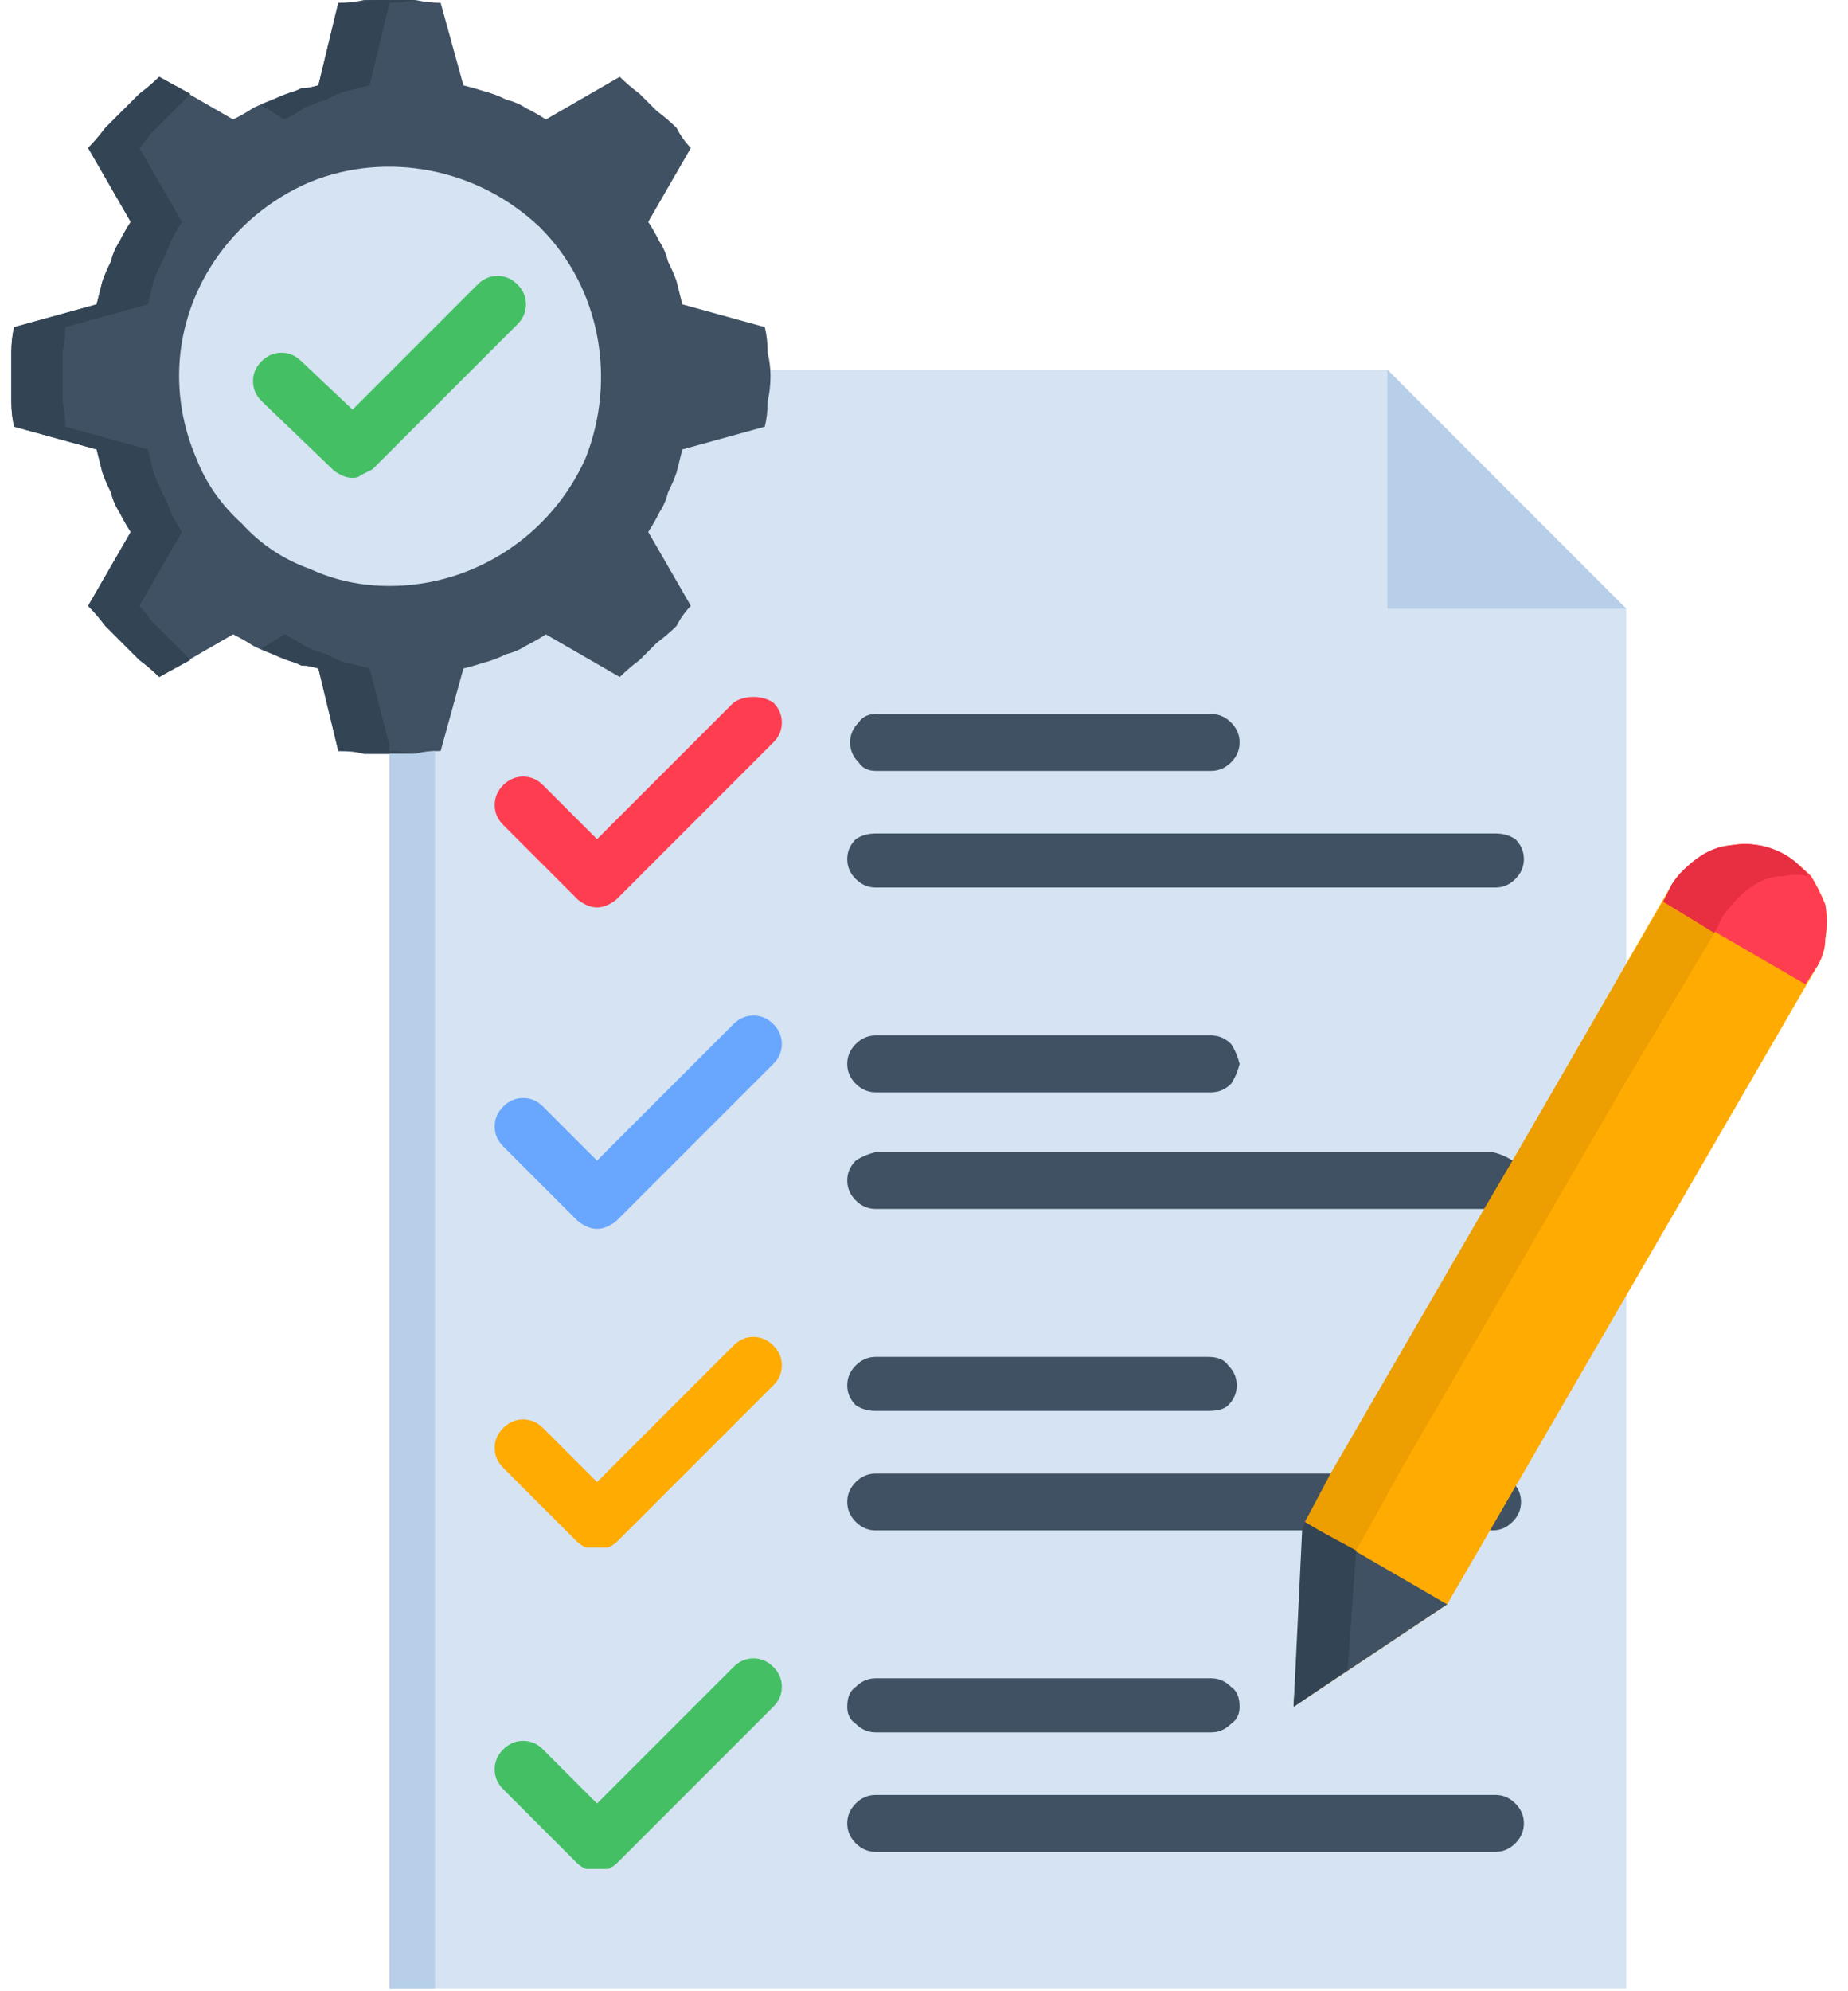 <svg version="1.2" xmlns="http://www.w3.org/2000/svg" viewBox="0 0 65 70" width="65" height="70"><style>.a{fill:#d5e3f2}.b{fill:#3f5163}.c{fill:#ff3d50}.d{fill:#69a7ff}.e{fill:#ffab02}.f{fill:#45bf64}.g{fill:#b7cfe8}.h{fill:#334454}.i{fill:#ed9e00}.j{fill:#e82e41}</style><path fill-rule="evenodd" class="a" d="m13.7 13h35.1l8.4 8.4v48.5h-43.5z"/><path fill-rule="evenodd" class="b" d="m16.3 3q0.4 0.1 0.7 0.2 0.4 0.1 0.8 0.3 0.4 0.1 0.7 0.3 0.4 0.2 0.7 0.4l2.6-1.5q0.3 0.3 0.7 0.6 0.3 0.3 0.6 0.6 0.4 0.3 0.7 0.6 0.2 0.4 0.5 0.7l-1.5 2.6q0.2 0.3 0.4 0.7 0.2 0.3 0.3 0.7 0.2 0.4 0.3 0.7 0.1 0.4 0.2 0.8l2.9 0.8q0.1 0.4 0.1 0.9 0.1 0.4 0.1 0.8 0 0.5-0.1 0.9 0 0.5-0.1 0.9l-2.9 0.8q-0.1 0.4-0.2 0.8-0.1 0.3-0.3 0.7-0.1 0.4-0.3 0.7-0.2 0.4-0.4 0.7l1.5 2.6q-0.3 0.3-0.5 0.7-0.3 0.3-0.7 0.6-0.3 0.3-0.6 0.6-0.4 0.3-0.7 0.6l-2.6-1.5q-0.3 0.2-0.7 0.4-0.3 0.2-0.7 0.3-0.4 0.2-0.8 0.3-0.3 0.1-0.7 0.2l-0.8 2.9q-0.4 0-0.9 0.1-0.4 0-0.9 0-0.4 0-0.9 0-0.4-0.1-0.9-0.1l-0.7-2.9q-0.4-0.1-0.8-0.2-0.4-0.1-0.8-0.3-0.3-0.1-0.7-0.3-0.3-0.2-0.7-0.4l-2.6 1.5q-0.3-0.3-0.7-0.6-0.3-0.3-0.6-0.6-0.3-0.3-0.6-0.6-0.3-0.4-0.6-0.7l1.5-2.6q-0.2-0.3-0.4-0.7-0.2-0.3-0.3-0.7-0.2-0.4-0.3-0.7-0.1-0.4-0.2-0.8l-2.9-0.8q-0.1-0.4-0.1-0.9 0-0.4 0-0.9 0-0.4 0-0.8 0-0.5 0.1-0.9l2.9-0.8q0.1-0.4 0.2-0.8 0.1-0.3 0.3-0.7 0.1-0.4 0.3-0.7 0.2-0.4 0.4-0.7l-1.5-2.6q0.3-0.3 0.6-0.7 0.3-0.3 0.6-0.6 0.3-0.3 0.6-0.6 0.4-0.3 0.7-0.6l2.6 1.5q0.4-0.2 0.7-0.4 0.4-0.2 0.7-0.3 0.4-0.2 0.8-0.3 0.4-0.1 0.8-0.2l0.7-2.9q0.5 0 0.9-0.1 0.5 0 0.9 0 0.5 0 0.9 0 0.5 0.1 0.9 0.1z"/><path fill-rule="evenodd" class="a" d="m13.7 20.6c3 0 5.7-1.8 6.9-4.5 1.1-2.8 0.5-6-1.6-8.1-2.2-2.1-5.4-2.7-8.1-1.6-2.8 1.2-4.6 3.9-4.6 6.8q0 1.5 0.6 2.9 0.5 1.3 1.6 2.3 1 1.1 2.4 1.6 1.3 0.6 2.8 0.6z"/><path class="c" d="m25.8 24.7q0.3-0.2 0.7-0.2 0.4 0 0.7 0.2 0.3 0.3 0.3 0.7 0 0.4-0.3 0.7l-5.5 5.5q-0.1 0.1-0.3 0.2-0.2 0.1-0.4 0.1-0.2 0-0.4-0.1-0.2-0.1-0.3-0.2l-2.6-2.6q-0.3-0.3-0.3-0.7 0-0.4 0.3-0.7 0.3-0.3 0.7-0.3 0.4 0 0.7 0.3l1.9 1.9z"/><path class="d" d="m25.8 36q0.3-0.3 0.7-0.3 0.4 0 0.7 0.3 0.3 0.3 0.3 0.7 0 0.4-0.3 0.7l-5.5 5.5q-0.1 0.1-0.3 0.2-0.2 0.1-0.4 0.1-0.2 0-0.4-0.1-0.2-0.1-0.3-0.2l-2.6-2.6q-0.3-0.3-0.3-0.7 0-0.4 0.3-0.7 0.3-0.3 0.7-0.3 0.4 0 0.7 0.3l1.9 1.9z"/><path class="e" d="m25.8 47.3q0.3-0.3 0.7-0.3 0.4 0 0.7 0.3 0.3 0.3 0.3 0.7 0 0.4-0.3 0.7l-5.5 5.5q-0.1 0.1-0.3 0.2-0.2 0-0.4 0-0.2 0-0.4 0-0.2-0.1-0.3-0.2l-2.6-2.6q-0.3-0.3-0.3-0.7 0-0.4 0.3-0.7 0.3-0.3 0.7-0.3 0.4 0 0.7 0.3l1.9 1.9z"/><path class="b" d="m30.8 53.8q-0.4 0-0.7-0.3-0.3-0.3-0.3-0.7 0-0.4 0.3-0.7 0.3-0.3 0.7-0.3h21.7q0.4 0 0.7 0.3 0.3 0.3 0.3 0.7 0 0.4-0.3 0.7-0.3 0.3-0.7 0.3zm0 7.1q-0.4 0-0.7-0.3-0.3-0.2-0.3-0.6 0-0.5 0.3-0.7 0.3-0.3 0.7-0.3h11.8q0.4 0 0.7 0.3 0.3 0.2 0.3 0.7 0 0.4-0.3 0.6-0.3 0.3-0.7 0.3zm0 4.2q-0.4 0-0.7-0.3-0.3-0.3-0.3-0.7 0-0.4 0.3-0.7 0.3-0.3 0.7-0.3h21.8q0.4 0 0.7 0.3 0.3 0.3 0.3 0.7 0 0.4-0.3 0.7-0.3 0.3-0.7 0.3zm0-15.5q-0.4 0-0.7-0.2-0.3-0.3-0.3-0.7 0-0.4 0.3-0.7 0.3-0.3 0.7-0.3h11.7q0.5 0 0.7 0.3 0.3 0.3 0.3 0.7 0 0.4-0.3 0.7-0.2 0.2-0.7 0.2zm0-22.5q-0.4 0-0.6-0.3-0.3-0.3-0.3-0.7 0-0.4 0.3-0.7 0.2-0.3 0.6-0.3h11.8q0.4 0 0.7 0.3 0.3 0.3 0.3 0.7 0 0.4-0.3 0.7-0.3 0.3-0.7 0.3zm0 4.1q-0.4 0-0.7-0.3-0.3-0.3-0.3-0.7 0-0.4 0.3-0.7 0.3-0.2 0.7-0.2h21.8q0.4 0 0.7 0.2 0.3 0.3 0.3 0.7 0 0.4-0.3 0.7-0.3 0.3-0.7 0.3zm0 7.2q-0.4 0-0.7-0.3-0.3-0.3-0.3-0.7 0-0.4 0.3-0.7 0.3-0.3 0.7-0.3h11.8q0.4 0 0.7 0.3 0.2 0.3 0.3 0.7-0.1 0.4-0.3 0.7-0.3 0.3-0.7 0.3zm0 4.1q-0.4 0-0.7-0.3-0.3-0.3-0.3-0.7 0-0.4 0.3-0.7 0.3-0.2 0.7-0.3h21.7q0.4 0.1 0.7 0.3 0.3 0.3 0.3 0.7 0 0.4-0.3 0.7-0.3 0.3-0.7 0.3z"/><path class="f" d="m25.8 58.6q0.3-0.3 0.7-0.3 0.4 0 0.7 0.3 0.3 0.3 0.3 0.7 0 0.4-0.3 0.7l-5.5 5.5q-0.1 0.1-0.3 0.2-0.2 0-0.4 0-0.2 0-0.4 0-0.2-0.1-0.3-0.2l-2.6-2.6q-0.3-0.3-0.3-0.7 0-0.4 0.3-0.7 0.3-0.3 0.7-0.3 0.4 0 0.7 0.3l1.9 1.9z"/><path fill-rule="evenodd" class="e" d="m62.8 30.1q0.5 0.3 0.9 0.7 0.3 0.5 0.5 1 0.1 0.6 0 1.2 0 0.5-0.3 1l-13 22.4-5.4 3.6 0.4-6.5 12.9-22.4q0.3-0.5 0.8-0.8 0.4-0.4 1-0.5 0.6-0.2 1.1-0.1 0.6 0.1 1.1 0.4z"/><path fill-rule="evenodd" class="c" d="m62.8 30.1q0.5 0.3 0.9 0.7 0.3 0.5 0.5 1 0.1 0.6 0 1.2 0 0.5-0.3 1l-0.4 0.6-5-2.9 0.3-0.6q0.3-0.5 0.8-0.8 0.4-0.4 1-0.5 0.6-0.2 1.1-0.1 0.6 0.1 1.1 0.4z"/><path fill-rule="evenodd" class="b" d="m50.9 56.4l-5.4 3.6 0.4-6.5z"/><path fill-rule="evenodd" class="g" d="m48.8 13l8.4 8.4h-8.4z"/><path class="f" d="m16.8 10q0.3-0.3 0.7-0.3 0.4 0 0.7 0.3 0.3 0.3 0.3 0.7 0 0.4-0.3 0.7l-5.1 5.1q-0.2 0.1-0.4 0.2-0.1 0.1-0.3 0.1-0.2 0-0.4-0.1-0.2-0.1-0.3-0.2l-2.5-2.4q-0.3-0.3-0.3-0.7 0-0.4 0.3-0.7 0.3-0.3 0.7-0.3 0.4 0 0.7 0.3l1.8 1.7z"/><path fill-rule="evenodd" class="h" d="m13 3l0.7-2.9q0.5 0 0.9-0.1-0.3 0-0.7 0-0.3 0-0.6 0-0.4 0-0.7 0.1-0.3 0-0.7 0l-0.7 2.9q-0.3 0.1-0.6 0.1-0.2 0.1-0.5 0.2-0.2 0.1-0.5 0.2-0.2 0.1-0.4 0.2l0.8 0.5q0.4-0.2 0.7-0.4 0.4-0.2 0.8-0.3 0.3-0.2 0.7-0.3 0.4-0.1 0.8-0.2z"/><path fill-rule="evenodd" class="h" d="m4.9 5.2q0.2-0.2 0.4-0.5 0.2-0.2 0.5-0.5 0.2-0.2 0.4-0.4 0.3-0.3 0.5-0.5l-1.1-0.6q-0.3 0.3-0.7 0.6-0.3 0.3-0.6 0.6-0.3 0.3-0.6 0.6-0.3 0.4-0.6 0.7l1.5 2.6q-0.2 0.3-0.4 0.7-0.2 0.3-0.3 0.7-0.2 0.4-0.3 0.7-0.1 0.4-0.2 0.8l-2.9 0.8q-0.1 0.4-0.1 0.9 0 0.4 0 0.8 0 0.5 0 0.9 0 0.5 0.1 0.9l2.9 0.8q0.1 0.4 0.2 0.8 0.1 0.3 0.3 0.7 0.1 0.4 0.3 0.7 0.2 0.4 0.4 0.7l-1.5 2.6q0.3 0.3 0.6 0.7 0.3 0.3 0.6 0.6 0.3 0.3 0.6 0.6 0.4 0.3 0.7 0.6l1.1-0.6q-0.2-0.2-0.5-0.5-0.2-0.2-0.4-0.4-0.3-0.3-0.5-0.5-0.2-0.3-0.4-0.5l1.5-2.6q-0.2-0.3-0.4-0.7-0.1-0.3-0.3-0.7-0.2-0.4-0.3-0.7-0.1-0.4-0.2-0.8l-2.9-0.8q0-0.4-0.1-0.9 0-0.4 0-0.9 0-0.4 0-0.8 0.1-0.5 0.1-0.9l2.9-0.8q0.1-0.4 0.2-0.8 0.1-0.3 0.3-0.7 0.2-0.4 0.3-0.7 0.2-0.4 0.4-0.7z"/><path fill-rule="evenodd" class="h" d="m13 23.5q-0.4-0.1-0.8-0.2-0.4-0.1-0.7-0.3-0.4-0.1-0.8-0.3-0.3-0.2-0.7-0.4l-0.8 0.5q0.2 0.1 0.4 0.2 0.3 0.1 0.5 0.2 0.3 0.1 0.5 0.2 0.3 0 0.6 0.1l0.7 2.9q0.2 0 0.5 0 0.2 0 0.4 0.1 0.2 0 0.4 0 0.3 0 0.5 0 0.1 0 0.2 0 0.1 0 0.3 0 0.1 0 0.2 0 0.1 0 0.2 0-0.4-0.1-0.9-0.1v-0.2z"/><path fill-rule="evenodd" class="g" d="m15.3 69.9v-43.5q-0.3 0-0.7 0.1-0.1 0-0.2 0-0.1 0-0.2 0-0.2 0-0.3 0-0.1 0-0.2 0v43.4z"/><path fill-rule="evenodd" class="h" d="m47.7 54.5l-1.3-0.7-0.5-0.3-0.1 0.3-0.3 6.2 1.9-1.3z"/><path fill-rule="evenodd" class="i" d="m46.4 53.8l1.3 0.7 0.4-0.7 1.1-2 8-13.8 3.1-5.2-1.8-1.1-1.3 2.2-4 6.9-1 1.7-5.4 9.3-0.9 1.7z"/><path fill-rule="evenodd" class="j" d="m58.5 31.7l1.8 1.1 0.3-0.6q0.3-0.4 0.6-0.7 0.3-0.3 0.7-0.5 0.4-0.2 0.8-0.2 0.5-0.1 0.9 0-0.4-0.6-1.1-0.9-0.7-0.3-1.4-0.2-0.7 0-1.3 0.4-0.6 0.4-1 1z"/></svg>